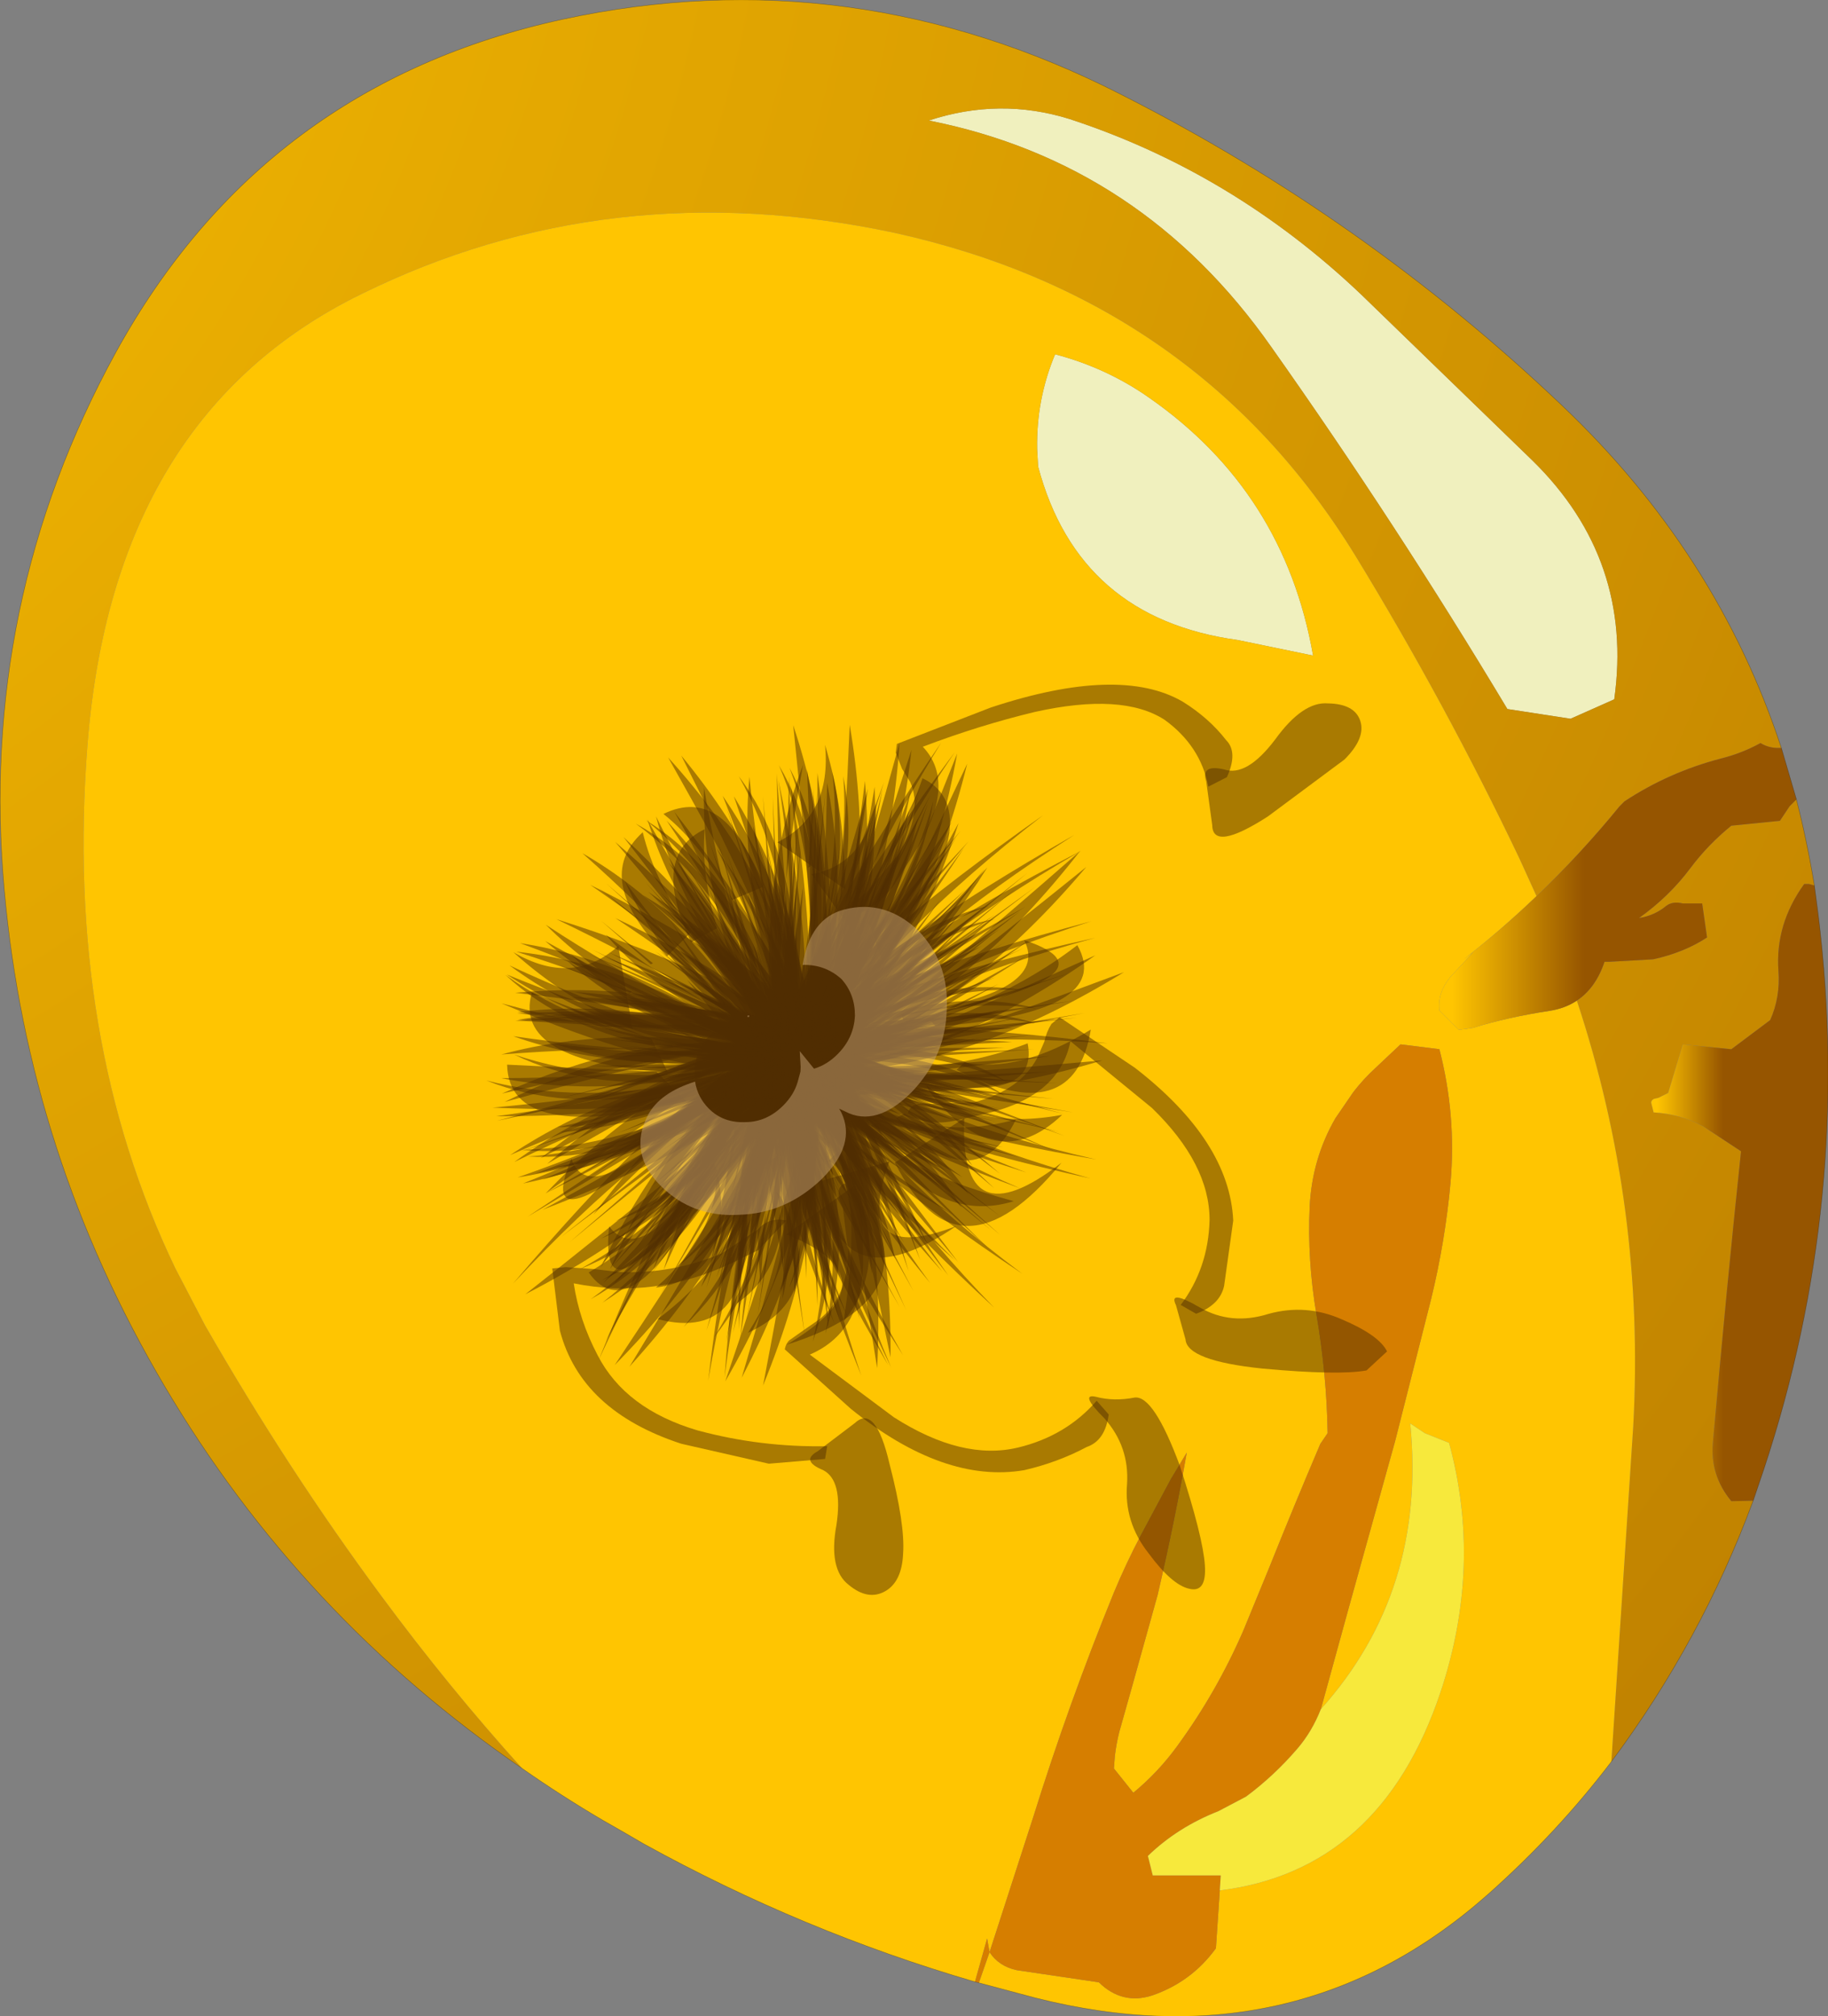 <?xml version="1.0"?>
<svg xmlns="http://www.w3.org/2000/svg" xmlns:xlink="http://www.w3.org/1999/xlink" width="188.15px" height="207.45px"><rect width="100%" height="100%" fill="#808080" stroke="none"/><g transform="matrix(1, 0, 0, 1, -78.4, -31.1)"><use xlink:href="#object-0" width="188.15" height="207.45" transform="matrix(1, 0, 0, 1, 78.4, 31.1)"/><use xlink:href="#object-1" width="5.4" height="4.05" transform="matrix(1.697, -1.697, 1.558, 1.558, 155, 146.4)"/><use xlink:href="#object-2" width="48.45" height="45.7" transform="matrix(-0.396, 1.015, 0.985, 0.31, 145.9, 106.8)"/><use xlink:href="#object-3" width="48.45" height="45.7" transform="matrix(0.807, -1.073, 1.008, 0.717, 114.05, 151.9)"/><use xlink:href="#object-4" width="48.45" height="45.7" transform="matrix(-0.325, 1.27, 1.247, 0.217, 138.05, 102.3)"/><use xlink:href="#object-5" width="48.45" height="45.7" transform="matrix(-1.178, 0.617, 0.518, 1.129, 176.95, 98.45)"/><use xlink:href="#object-6" width="48.45" height="45.7" transform="matrix(1.038, -0.303, -0.215, -1.016, 135.95, 171.45)"/><use xlink:href="#object-7" width="48.45" height="45.7" transform="matrix(0.396, 0.945, 0.983, -0.479, 127, 126.15)"/><use xlink:href="#object-8" width="16.45" height="31.9" transform="matrix(1.697, -1.697, 1.558, 1.558, 131, 165.85)"/><use xlink:href="#object-9" width="48.45" height="45.7" transform="matrix(-0.117, -1.269, 1.284, -0.226, 133.5, 178.05)"/><use xlink:href="#object-10" width="48.45" height="45.7" transform="matrix(0.629, 1.065, 1.123, -0.723, 117.75, 128.65)"/><use xlink:href="#object-11" width="48.45" height="45.7" transform="matrix(-0.489, 1.225, 1.188, 0.386, 145.4, 99.1)"/><use xlink:href="#object-12" width="48.45" height="45.7" transform="matrix(0.599, -0.921, -0.873, -0.521, 164.15, 175.75)"/><use xlink:href="#object-13" width="48.45" height="45.7" transform="matrix(-0.113, 1.058, 1.052, 0.022, 139.6, 111.45)"/><use xlink:href="#object-14" width="48.45" height="45.7" transform="matrix(0.501, -1.224, 1.186, 0.397, 120.55, 162.35)"/><use xlink:href="#object-15" width="48.45" height="45.7" transform="matrix(0.026, 1.278, 1.285, -0.136, 130.65, 109.4)"/><use xlink:href="#object-16" width="48.45" height="45.7" transform="matrix(-0.99, 0.898, 0.816, 0.916, 167.85, 95.2)"/><use xlink:href="#object-17" width="48.45" height="45.7" transform="matrix(0.938, -0.566, -0.487, -0.892, 147.4, 174.7)"/><use xlink:href="#object-18" width="25.7" height="36.65" transform="matrix(1.697, -1.697, 1.558, 1.558, 152.3, 126.05)"/><use xlink:href="#object-19" width="48.45" height="45.7" transform="matrix(-0.706, 0.849, 0.791, 0.635, 158.35, 102.95)"/><use xlink:href="#object-20" width="48.45" height="45.7" transform="matrix(1.099, -0.766, 0.674, 1.037, 114, 135.85)"/><use xlink:href="#object-21" width="48.45" height="45.7" transform="matrix(-1.282, 0.198, 0.088, 1.27, 189.45, 105.4)"/><use xlink:href="#object-22" width="48.45" height="45.7" transform="matrix(1.048, 0.059, 0.149, -1.057, 127.35, 162.2)"/><use xlink:href="#object-23" width="48.45" height="45.7" transform="matrix(0.04, 1.051, 1.058, -0.13, 134.55, 115.2)"/><use xlink:href="#object-24" width="48.45" height="45.7" transform="matrix(0.325, -1.269, 1.246, 0.217, 122.8, 167.7)"/><use xlink:href="#object-25" width="48.45" height="45.7" transform="matrix(0.211, 1.245, 1.268, -0.319, 125.3, 114.45)"/><use xlink:href="#object-26" width="48.45" height="45.7" transform="matrix(0.858, -0.689, -0.618, -0.802, 151.5, 175.85)"/><use xlink:href="#object-27" width="48.45" height="45.7" transform="matrix(-0.463, 0.987, 0.951, 0.379, 151, 105.4)"/><use xlink:href="#object-28" width="48.45" height="45.7" transform="matrix(-0.41, 1.247, 1.216, 0.304, 143.6, 100.3)"/><use xlink:href="#object-29" width="48.45" height="45.7" transform="matrix(-1.206, 0.534, 0.432, 1.165, 182.25, 99.2)"/><use xlink:href="#object-30" width="48.45" height="45.7" transform="matrix(-0.352, 1.026, 0.999, 0.265, 144.6, 107.25)"/><use xlink:href="#object-31" width="48.45" height="45.7" transform="matrix(0.76, -1.101, 1.04, 0.668, 114.7, 153.4)"/><use xlink:href="#object-32" width="48.45" height="45.7" transform="matrix(-0.27, 1.276, 1.257, 0.161, 136.55, 103.1)"/><use xlink:href="#object-33" width="46.5" height="47.2" transform="matrix(1.009, 0.412, -0.5, 1.048, 146.7, 104.8)"/><use xlink:href="#object-34" width="48.45" height="45.7" transform="matrix(1.025, -0.346, -0.26, -0.999, 137.45, 171.85)"/><use xlink:href="#object-35" width="48.45" height="45.7" transform="matrix(0.438, 0.921, 0.963, -0.519, 126.4, 127.2)"/><use xlink:href="#object-36" width="48.45" height="45.7" transform="matrix(-0.172, -1.255, 1.274, -0.281, 135.15, 178.45)"/><use xlink:href="#object-37" width="48.45" height="45.7" transform="matrix(0.676, 1.03, 1.092, -0.767, 117.25, 130.05)"/><use xlink:href="#object-38" width="46.5" height="47.2" transform="matrix(-0.436, 1.238, 1.205, 0.331, 140.7, 102.2)"/><use xlink:href="#object-39" width="48.45" height="45.7" transform="matrix(0.558, -0.941, -0.896, -0.48, 165.75, 174.8)"/><use xlink:href="#object-40" width="48.45" height="45.7" transform="matrix(-0.067, 1.056, 1.054, -0.024, 138.55, 112.1)"/><use xlink:href="#object-41" width="48.45" height="45.7" transform="matrix(0.447, -1.238, 1.204, 0.343, 121.75, 163.45)"/><use xlink:href="#object-42" width="46.5" height="47.2" transform="matrix(1.268, 0.082, -0.192, 1.28, 135.8, 105.95)"/><use xlink:href="#object-43" width="48.45" height="45.7" transform="matrix(-0.951, 0.935, 0.857, 0.874, 166.1, 94.7)"/><use xlink:href="#object-44" width="48.45" height="45.7" transform="matrix(0.913, -0.603, -0.527, -0.865, 149.15, 174.55)"/><use xlink:href="#object-45" width="15.55" height="8.6" transform="matrix(1.697, -1.697, 1.558, 1.558, 141.1, 147.8)"/></g><defs><g transform="matrix(1, 0, 0, 1, -78.4, -31.1)" id="object-0"><path fill-rule="evenodd" fill="#f0f0be" stroke="none" d="M174 43.5Q181.3 41.1 188.5 43.35Q205.3 48.85 218.5 61.4L236.15 78.5Q246.55 88.7 244.55 103.05L240.05 105.05L233.55 104.05Q222.15 85.05 209.25 66.8Q195.95 47.85 174 43.5M185.15 77.3Q185.05 72.2 187 67.55Q192.3 68.95 196.65 72Q210.6 81.7 213.55 98.55L205.8 96.95Q189.4 94.7 185.25 79.1L185.15 77.3"/><path fill-rule="evenodd" fill="url(#gradient-Rfea733c84f221c3e165a08bd915c0801)" stroke="none" d="M174 43.5Q195.95 47.85 209.25 66.8Q222.15 85.05 233.55 104.05L240.05 105.05L244.55 103.05Q246.55 88.7 236.15 78.5L218.5 61.4Q205.3 48.85 188.5 43.35Q181.3 41.1 174 43.5M236.55 123.3L234.8 119.45Q227.2 103.5 217.95 88.35Q201.75 61.95 170.45 55.05Q141.1 48.8 115.6 61.35Q90.05 73.85 87.4 107.75Q85.05 137.9 96.45 161.6L99.5 167.45Q108.05 182.35 117.65 195.3Q124.6 204.7 132.15 213.05Q109.3 197.35 95.3 173.65Q81.3 149.95 78.85 122.75Q76.15 93.15 90.35 67.3Q105.5 39.8 136.25 33.1Q166.05 26.65 193.85 40.85Q218.9 53.55 239.1 72.75Q255.15 87.95 261.75 108.05L261.6 108.05Q260.5 108.1 259.6 107.55Q257.7 108.6 255.5 109.15Q250.15 110.55 245.6 113.55L245.1 114.05Q241.1 118.95 236.55 123.3M244.25 212.35L246.5 177.9Q247.75 155.3 240.7 134.05Q242.65 132.75 243.55 130.05L244.1 130.05L248.55 129.8Q251.75 129.1 254.1 127.55L253.6 124.05L253.1 124.05L251.6 124.05Q250.55 123.8 249.9 124.3Q248.7 125.3 247.1 125.55Q250.2 123.35 252.4 120.4Q254.2 118 256.6 116.05L261.6 115.55L262.6 114.05L263.3 113.35Q264.4 117.65 265.15 122.2L264.6 122.05L264.1 122.05Q261.1 126.2 261.45 131Q261.65 133.7 260.6 136.05L256.6 139.05L251.6 138.55L250.1 143.55L249.1 144.05L248.65 144.15Q248.35 144.3 248.35 144.55L248.6 145.55Q251.3 145.7 253.65 146.95L257.6 149.55Q256.1 163.7 254.7 179.55Q254.4 182.9 256.6 185.55L258.85 185.5Q253.5 199.95 244.25 212.35"/><path fill-rule="evenodd" fill="url(#gradient-R761447dba8456757b465832c80ba99bd)" stroke="none" d="M185.15 77.3L185.25 79.1Q189.4 94.7 205.8 96.95L213.55 98.55Q210.6 81.7 196.65 72Q192.3 68.95 187 67.55Q185.05 72.2 185.15 77.3M132.15 213.05Q124.6 204.7 117.65 195.3Q108.05 182.35 99.5 167.45L96.45 161.6Q85.05 137.9 87.4 107.75Q90.05 73.85 115.6 61.35Q141.1 48.8 170.45 55.05Q201.75 61.95 217.95 88.35Q227.2 103.5 234.8 119.45L236.55 123.3Q232.95 126.75 229.05 129.8L230.05 129.05L227.65 131.65Q226.35 133.25 226.55 135.05L228.55 137.05L230 136.85Q233.6 135.75 237.9 135.1Q239.5 134.85 240.7 134.05Q247.75 155.3 246.5 177.9L244.25 212.35Q238.65 219.7 231.55 226Q211.85 243.45 184.95 236.65L179.15 235.1L180.25 231.95L184.75 218.05Q188.4 206.35 193.05 194.95Q194.3 191.95 195.8 189.1L198.9 183.3L200.55 180.55Q199.25 187.9 197.55 195.2L194.9 204.7L193.6 209.3Q193.3 210.5 193.15 211.75L193.05 213.05L195.05 215.55Q197.65 213.4 199.6 210.7Q203.65 205.15 206.4 198.8L208.95 192.6Q211.55 186.1 214.3 179.65L215.05 178.55Q214.95 172.5 213.9 166.35Q212.95 160.8 213.2 155.25Q213.45 150.3 215.85 146.15L217.7 143.45Q218.7 142.15 219.95 141L222.55 138.55L226.55 139.05Q228.3 145.8 227.7 152.75Q227.15 158.8 225.7 164.75L222 179.35L217.2 196.6L214.35 206.95Q225.25 194.8 223.55 177.55L225.05 178.55L227.55 179.55Q231 192.25 226.65 205.25Q220.5 223.55 203.95 225.6L203.55 231.55Q201.05 235 197 236.4Q193.9 237.4 191.5 235.05L183.05 233.8Q181.2 233.4 180.25 231.95L180 230.55L178.75 235Q160.95 229.8 144.65 220.8L142.5 219.55L140.4 218.35Q136.15 215.85 132.15 213.05"/><path fill-rule="evenodd" fill="url(#gradient-Ld250f32d7dbcd90fb618adcfff0dd4a7)" stroke="none" d="M236.55 123.3Q241.1 118.95 245.1 114.05L245.6 113.55Q250.15 110.55 255.5 109.15Q257.7 108.6 259.6 107.55Q260.5 108.1 261.6 108.05L261.75 108.05L263.3 113.35L262.6 114.05L261.6 115.55L256.6 116.05Q254.2 118 252.4 120.4Q250.2 123.35 247.1 125.55Q248.7 125.3 249.9 124.3Q250.55 123.8 251.6 124.05L253.1 124.05L253.6 124.05L254.1 127.55Q251.75 129.1 248.55 129.8L244.1 130.05L243.55 130.05Q242.65 132.75 240.7 134.05Q239.5 134.85 237.9 135.1Q233.6 135.75 230 136.85L228.55 137.05L226.55 135.05Q226.35 133.25 227.65 131.65L230.05 129.05L229.05 129.8Q232.95 126.75 236.55 123.3"/><path fill-rule="evenodd" fill="#d67e00" stroke="none" d="M178.75 235L180 230.55L180.25 231.95L184.75 218.05Q188.4 206.35 193.05 194.95Q194.3 191.95 195.8 189.1L198.9 183.3L200.55 180.55Q199.25 187.9 197.55 195.2L194.9 204.7L193.6 209.3Q193.3 210.5 193.15 211.75L193.05 213.05L195.05 215.55Q197.65 213.4 199.6 210.7Q203.65 205.15 206.4 198.8L208.95 192.6Q211.55 186.1 214.3 179.65L215.05 178.55Q214.95 172.5 213.9 166.35Q212.95 160.8 213.2 155.25Q213.45 150.3 215.85 146.15L217.7 143.45Q218.7 142.15 219.95 141L222.55 138.55L226.55 139.05Q228.3 145.8 227.7 152.75Q227.15 158.8 225.7 164.75L222 179.35L217.2 196.6L214.35 206.95Q213.45 209.25 211.95 211Q209.55 213.8 206.65 215.95L203.8 217.45Q199.6 219.1 196.55 222.05L197.05 224.05L204.05 224.05L203.95 225.6L203.55 231.55Q201.05 235 197 236.4Q193.9 237.4 191.5 235.05L183.05 233.8Q181.2 233.4 180.25 231.95L179.15 235.1L178.75 235"/><path fill-rule="evenodd" fill="#f7e93c" stroke="none" d="M214.35 206.95Q225.25 194.8 223.55 177.55L225.05 178.55L227.55 179.55Q231 192.25 226.65 205.25Q220.5 223.55 203.95 225.6L204.05 224.05L197.05 224.05L196.55 222.05Q199.6 219.1 203.8 217.45L206.65 215.95Q209.55 213.8 211.95 211Q213.45 209.25 214.35 206.95"/><path fill-rule="evenodd" fill="url(#gradient-La4e09566fdcb3fe278653ed70e568039)" stroke="none" d="M265.15 122.2L265.55 125.25Q269.15 154.45 259.95 182.25L258.85 185.5L256.6 185.55Q254.4 182.9 254.7 179.55Q256.1 163.7 257.6 149.55L253.65 146.95Q251.3 145.7 248.6 145.55L248.35 144.55Q248.35 144.3 248.65 144.15L249.1 144.05L250.1 143.55L251.6 138.55L256.6 139.05L260.6 136.05Q261.65 133.7 261.45 131Q261.1 126.2 264.1 122.05L264.6 122.05L265.15 122.2"/><path fill="none" stroke="#000000" stroke-opacity="0.302" stroke-width="0.05" stroke-linecap="round" stroke-linejoin="round" d="M261.75 108.05Q255.15 87.95 239.1 72.75Q218.9 53.55 193.85 40.85Q166.05 26.65 136.25 33.1Q105.5 39.8 90.35 67.3Q76.15 93.15 78.85 122.75Q81.3 149.95 95.3 173.65Q109.3 197.35 132.15 213.05Q136.15 215.85 140.4 218.35L142.5 219.55L144.65 220.8Q160.95 229.8 178.75 235L179.15 235.1L184.95 236.65Q211.85 243.45 231.55 226Q238.65 219.7 244.25 212.35Q253.5 199.95 258.85 185.5L259.95 182.25Q269.15 154.45 265.55 125.25L265.15 122.2Q264.4 117.65 263.3 113.35L261.75 108.05"/></g><radialGradient gradientTransform="matrix(1, 0, 0, 1, 0, 0)" gradientUnits="userSpaceOnUse" spreadMethod="pad" id="gradient-Rfea733c84f221c3e165a08bd915c0801" cx="0" cy="0" r="819.2"><stop offset="0" stop-color="#ffc501"/><stop offset="0.667" stop-color="#965500"/></radialGradient><radialGradient gradientTransform="matrix(1, 0, 0, 1, 0, 0)" gradientUnits="userSpaceOnUse" spreadMethod="pad" id="gradient-R761447dba8456757b465832c80ba99bd" cx="0" cy="0" r="819.2"><stop offset="0.627" stop-color="#ffc501"/><stop offset="0.914" stop-color="#965500"/></radialGradient><linearGradient gradientTransform="matrix(0.022, 0, 0, 0.018, 244.9, 122.3)" gradientUnits="userSpaceOnUse" spreadMethod="pad" id="gradient-Ld250f32d7dbcd90fb618adcfff0dd4a7" x1="-819.2" x2="819.2"><stop offset="0.027" stop-color="#ffc501" stop-opacity="1"/><stop offset="0.404" stop-color="#965500" stop-opacity="1"/></linearGradient><linearGradient gradientTransform="matrix(0.011, 0, 0, 0.039, 257.45, 153.8)" gradientUnits="userSpaceOnUse" spreadMethod="pad" id="gradient-La4e09566fdcb3fe278653ed70e568039" x1="-819.2" x2="819.2"><stop offset="0.027" stop-color="#ffc501" stop-opacity="1"/><stop offset="0.404" stop-color="#965500" stop-opacity="1"/></linearGradient><g transform="matrix(1, 0, 0, 1, 3.55, 1.5)" id="object-1"><path fill-rule="evenodd" fill="#502d00" fill-opacity="0.49" stroke="none" d="M0.05 2.45L0 2.3L-0.05 2.35L-1.1 0.45L-0.35 1.5L-0.8 0.45L0.25 2.25L0.05 2.45M1.85 1.65L1.8 1.9L0.1 0.55L1.85 1.65M1.45 2.1L-0.2 0.65L1.5 1.85L1.45 2.1M-1.8 2.2L-1.85 0L-1.6 2.05L-1.8 2.2M-0.3 2.55L-1.1 0.5L-0.15 2.35L-0.3 2.55M-2.25 1.5L-2.5 1.65L-2.7 -0.5L-2.25 1.5M-1.9 1.5L-2.15 1.65L-2.45 -0.5L-1.9 1.5M-3.3 0.55L-3.55 0.6L-3 -1.5L-3.3 0.55"/></g><g transform="matrix(1, 0, 0, 1, 26.05, 22.85)" id="object-2"><path fill-rule="evenodd" fill="#502d00" fill-opacity="0.49" stroke="none" d="M8.7 -1.85L6.5 -1.7Q15.2 -4.4 20.9 -9.7Q16.55 -4.55 8.7 -1.85M2.3 -0.6L4.25 -1.05Q4.7 -0.05 22.4 1.9L3.25 0.75Q9.45 3.2 22 15.15Q10.5 5.3 3 3.1Q4.35 9.15 6.15 15.85L0.9 2.1L-0.9 22.85Q-0.25 12.75 -0.15 3.6Q-5.45 8.75 -13.35 15.1Q4.55 -0.95 -3.25 2.8Q-12.95 6.45 -26.05 4.55Q7.45 2.45 -3.45 0.3Q-7.9 -1.55 -20.5 -5.45Q-6.15 -1.3 -3.4 -1.2Q-8.35 -4.9 -15.4 -16.45Q-6.55 -5.6 -0.55 -0.65Q-0.7 -10.25 -3.9 -22.85Q0.35 -13.8 0.05 -1.2Q2 -9.6 2.8 -14.55L1.05 -1.25Q4.2 -4.25 6.5 -7.05L2.3 -0.6"/></g><g transform="matrix(1, 0, 0, 1, 26.05, 22.85)" id="object-3"><path fill-rule="evenodd" fill="#502d00" fill-opacity="0.49" stroke="none" d="M8.7 -1.85L6.5 -1.7Q15.2 -4.4 20.9 -9.7Q16.55 -4.55 8.7 -1.85M2.3 -0.6L4.25 -1.05Q4.7 -0.05 22.4 1.9L3.25 0.75Q9.45 3.2 22 15.15Q10.5 5.3 3 3.1Q4.35 9.15 6.15 15.85L0.9 2.1L-0.9 22.85Q-0.25 12.75 -0.15 3.6Q-5.45 8.75 -13.35 15.1Q4.55 -0.95 -3.25 2.8Q-12.95 6.45 -26.05 4.55Q7.45 2.45 -3.45 0.3Q-7.9 -1.55 -20.5 -5.45Q-6.15 -1.3 -3.4 -1.2Q-8.35 -4.9 -15.4 -16.45Q-6.55 -5.6 -0.55 -0.65Q-0.7 -10.25 -3.9 -22.85Q0.35 -13.8 0.05 -1.2Q2 -9.6 2.8 -14.55L1.05 -1.25Q4.2 -4.25 6.5 -7.05L2.3 -0.6"/></g><g transform="matrix(1, 0, 0, 1, 26.05, 22.85)" id="object-4"><path fill-rule="evenodd" fill="#502d00" fill-opacity="0.49" stroke="none" d="M8.7 -1.85L6.5 -1.7Q15.2 -4.4 20.9 -9.7Q16.55 -4.55 8.7 -1.85M2.3 -0.6L4.25 -1.05Q4.7 -0.05 22.4 1.9L3.25 0.75Q9.45 3.2 22 15.15Q10.5 5.3 3 3.1Q4.35 9.15 6.15 15.85L0.9 2.1L-0.9 22.85Q-0.25 12.75 -0.15 3.6Q-5.45 8.75 -13.35 15.1Q4.55 -0.95 -3.25 2.8Q-12.95 6.45 -26.05 4.55Q7.45 2.45 -3.45 0.3Q-7.9 -1.55 -20.5 -5.45Q-6.15 -1.3 -3.4 -1.2Q-8.35 -4.9 -15.4 -16.45Q-6.55 -5.6 -0.55 -0.65Q-0.7 -10.25 -3.9 -22.85Q0.35 -13.8 0.05 -1.2Q2 -9.6 2.8 -14.55L1.05 -1.25Q4.2 -4.25 6.5 -7.05L2.3 -0.6"/></g><g transform="matrix(1, 0, 0, 1, 26.05, 22.85)" id="object-5"><path fill-rule="evenodd" fill="#502d00" fill-opacity="0.49" stroke="none" d="M8.7 -1.85L6.5 -1.7Q15.2 -4.4 20.9 -9.7Q16.55 -4.55 8.7 -1.85M2.3 -0.6L4.25 -1.05Q4.7 -0.05 22.4 1.9L3.25 0.75Q9.45 3.2 22 15.15Q10.5 5.3 3 3.1Q4.35 9.15 6.15 15.85L0.9 2.1L-0.9 22.85Q-0.25 12.75 -0.15 3.6Q-5.45 8.75 -13.35 15.1Q4.55 -0.95 -3.25 2.8Q-12.95 6.45 -26.05 4.55Q7.45 2.45 -3.45 0.3Q-7.9 -1.55 -20.5 -5.45Q-6.15 -1.3 -3.4 -1.2Q-8.35 -4.9 -15.4 -16.45Q-6.55 -5.6 -0.55 -0.65Q-0.7 -10.25 -3.9 -22.85Q0.35 -13.8 0.05 -1.2Q2 -9.6 2.8 -14.55L1.05 -1.25Q4.2 -4.25 6.5 -7.05L2.3 -0.6"/></g><g transform="matrix(1, 0, 0, 1, 26.05, 22.85)" id="object-6"><path fill-rule="evenodd" fill="#502d00" fill-opacity="0.49" stroke="none" d="M8.7 -1.85L6.5 -1.7Q15.2 -4.4 20.9 -9.7Q16.55 -4.55 8.7 -1.85M2.3 -0.6L4.25 -1.05Q4.7 -0.05 22.4 1.9L3.25 0.75Q9.45 3.2 22 15.15Q10.5 5.3 3 3.1Q4.35 9.15 6.15 15.85L0.9 2.1L-0.9 22.85Q-0.25 12.75 -0.15 3.6Q-5.45 8.75 -13.35 15.1Q4.55 -0.95 -3.25 2.8Q-12.95 6.45 -26.05 4.55Q7.45 2.45 -3.45 0.3Q-7.9 -1.55 -20.5 -5.45Q-6.15 -1.3 -3.4 -1.2Q-8.35 -4.9 -15.4 -16.45Q-6.55 -5.6 -0.55 -0.65Q-0.7 -10.25 -3.9 -22.85Q0.35 -13.8 0.05 -1.2Q2 -9.6 2.8 -14.55L1.05 -1.25Q4.2 -4.25 6.5 -7.05L2.3 -0.6"/></g><g transform="matrix(1, 0, 0, 1, 26.05, 22.85)" id="object-7"><path fill-rule="evenodd" fill="#502d00" fill-opacity="0.49" stroke="none" d="M8.7 -1.85L6.5 -1.7Q15.2 -4.4 20.9 -9.7Q16.55 -4.55 8.7 -1.85M2.3 -0.6L4.25 -1.05Q4.7 -0.05 22.4 1.9L3.25 0.75Q9.45 3.2 22 15.15Q10.5 5.3 3 3.1Q4.35 9.15 6.15 15.85L0.9 2.1L-0.9 22.85Q-0.25 12.75 -0.15 3.6Q-5.45 8.75 -13.35 15.1Q4.55 -0.95 -3.25 2.8Q-12.95 6.45 -26.05 4.55Q7.45 2.45 -3.45 0.3Q-7.9 -1.55 -20.5 -5.45Q-6.15 -1.3 -3.4 -1.2Q-8.35 -4.9 -15.4 -16.45Q-6.55 -5.6 -0.55 -0.65Q-0.7 -10.25 -3.9 -22.85Q0.35 -13.8 0.05 -1.2Q2 -9.6 2.8 -14.55L1.05 -1.25Q4.2 -4.25 6.5 -7.05L2.3 -0.6"/></g><g transform="matrix(1, 0, 0, 1, 16.35, 2.95)" id="object-8"><path fill-rule="evenodd" fill="#502d00" fill-opacity="0.49" stroke="none" d="M-9.35 12.15Q-8.15 12.2 -9.55 14.65Q-10.9 17.15 -11.85 18.05Q-12.75 18.95 -13.55 18.7Q-14.35 18.45 -14.45 17.3Q-14.6 16.1 -13 14.9Q-11.45 13.65 -11.75 12.65Q-12.15 11.6 -11.35 11.85L-9.35 12.15"/><path fill-rule="evenodd" fill="#502d00" fill-opacity="0.49" stroke="none" d="M-0.1 20.55Q0.55 21.1 -0.8 24.3Q-2.25 27.4 -3.05 28.4Q-3.85 29.4 -4.25 28.65Q-4.65 27.95 -4.4 26.15Q-4.2 24.3 -2.95 23.15Q-1.75 22 -1.65 20.25Q-1.65 18.55 -1.25 19.25Q-0.85 20 -0.1 20.55"/><path fill-rule="evenodd" fill="#502d00" fill-opacity="0.49" stroke="none" d="M-8.85 7.25Q-9.05 7.25 -9.25 7.4L-9.05 11.55Q-8.5 17.1 -5.65 19.3Q-4.4 20.15 -3.05 20.6Q-2.3 21 -1.4 20.25L-1.35 19.4Q-3.35 19.55 -5.15 18.35Q-7.25 16.95 -8 13.25L-8.65 8.4Q-6.25 9.45 -4 6.85L-3.2 5.95Q-2.3 5.05 -2.4 3.9Q-2.9 3.7 -3.2 4.65L-4.35 6.25Q-5.75 7.75 -7.3 7.55L-8.05 7.4L-8.85 7.25"/><path fill-rule="evenodd" fill="#502d00" fill-opacity="0.49" stroke="none" d="M-13.4 -2.55L-13.85 -2.95L-15.5 -0.65Q-17.3 2.7 -15.25 7.1L-13.2 10.65L-11.35 12.35L-10.9 12Q-12.95 9.85 -14.35 7.2Q-15.9 4.1 -15.1 1.4Q-14.6 -0.35 -13.65 -1.75Q-11.7 1.45 -8.25 2.8L-7.05 3.25L-5.3 3.2Q-5.7 2.5 -6.45 2.55L-8.25 2.15Q-10.4 1.2 -11.95 -0.65L-12.6 -1.55L-13.4 -2.55"/></g><g transform="matrix(1, 0, 0, 1, 26.05, 22.85)" id="object-9"><path fill-rule="evenodd" fill="#502d00" fill-opacity="0.49" stroke="none" d="M8.7 -1.85L6.5 -1.7Q15.2 -4.4 20.9 -9.7Q16.55 -4.55 8.7 -1.85M2.3 -0.6L4.25 -1.05Q4.7 -0.05 22.4 1.9L3.25 0.75Q9.45 3.2 22 15.15Q10.5 5.3 3 3.1Q4.35 9.15 6.15 15.85L0.9 2.1L-0.9 22.85Q-0.25 12.75 -0.15 3.6Q-5.45 8.75 -13.35 15.1Q4.55 -0.95 -3.25 2.8Q-12.95 6.45 -26.05 4.55Q7.45 2.45 -3.45 0.3Q-7.9 -1.55 -20.5 -5.45Q-6.15 -1.3 -3.4 -1.2Q-8.35 -4.9 -15.4 -16.45Q-6.55 -5.6 -0.55 -0.65Q-0.7 -10.25 -3.9 -22.85Q0.35 -13.8 0.05 -1.2Q2 -9.6 2.8 -14.55L1.05 -1.25Q4.2 -4.25 6.5 -7.05L2.3 -0.6"/></g><g transform="matrix(1, 0, 0, 1, 26.05, 22.85)" id="object-10"><path fill-rule="evenodd" fill="#502d00" fill-opacity="0.49" stroke="none" d="M8.7 -1.85L6.5 -1.7Q15.2 -4.4 20.9 -9.7Q16.55 -4.55 8.7 -1.85M2.3 -0.6L4.25 -1.05Q4.7 -0.05 22.4 1.9L3.25 0.75Q9.45 3.2 22 15.15Q10.5 5.3 3 3.1Q4.35 9.15 6.15 15.85L0.9 2.1L-0.9 22.85Q-0.25 12.75 -0.15 3.6Q-5.45 8.75 -13.35 15.1Q4.55 -0.95 -3.25 2.8Q-12.95 6.45 -26.05 4.55Q7.45 2.45 -3.45 0.3Q-7.9 -1.55 -20.5 -5.45Q-6.15 -1.3 -3.4 -1.2Q-8.35 -4.9 -15.4 -16.45Q-6.55 -5.6 -0.55 -0.65Q-0.7 -10.25 -3.9 -22.85Q0.35 -13.8 0.05 -1.2Q2 -9.6 2.8 -14.55L1.05 -1.25Q4.2 -4.25 6.5 -7.05L2.3 -0.6"/></g><g transform="matrix(1, 0, 0, 1, 26.05, 22.85)" id="object-11"><path fill-rule="evenodd" fill="#502d00" fill-opacity="0.49" stroke="none" d="M8.7 -1.85L6.5 -1.7Q15.2 -4.4 20.9 -9.7Q16.55 -4.55 8.7 -1.85M2.3 -0.6L4.25 -1.05Q4.7 -0.05 22.4 1.9L3.25 0.75Q9.45 3.2 22 15.15Q10.5 5.3 3 3.1Q4.35 9.15 6.15 15.85L0.9 2.1L-0.9 22.85Q-0.25 12.75 -0.15 3.6Q-5.45 8.75 -13.35 15.1Q4.55 -0.95 -3.25 2.8Q-12.95 6.45 -26.05 4.55Q7.45 2.45 -3.45 0.3Q-7.9 -1.55 -20.5 -5.45Q-6.15 -1.3 -3.4 -1.2Q-8.35 -4.9 -15.4 -16.45Q-6.55 -5.6 -0.55 -0.65Q-0.7 -10.25 -3.9 -22.85Q0.35 -13.8 0.05 -1.2Q2 -9.6 2.8 -14.55L1.05 -1.25Q4.2 -4.25 6.5 -7.05L2.3 -0.6"/></g><g transform="matrix(1, 0, 0, 1, 26.05, 22.85)" id="object-12"><path fill-rule="evenodd" fill="#502d00" fill-opacity="0.49" stroke="none" d="M8.7 -1.85L6.5 -1.7Q15.2 -4.4 20.9 -9.7Q16.55 -4.55 8.7 -1.85M2.3 -0.6L4.25 -1.05Q4.7 -0.05 22.4 1.9L3.25 0.75Q9.45 3.2 22 15.15Q10.5 5.3 3 3.1Q4.35 9.15 6.15 15.85L0.9 2.1L-0.9 22.85Q-0.25 12.75 -0.15 3.6Q-5.45 8.75 -13.35 15.1Q4.55 -0.95 -3.25 2.8Q-12.95 6.45 -26.05 4.55Q7.45 2.45 -3.45 0.3Q-7.9 -1.55 -20.5 -5.45Q-6.15 -1.3 -3.4 -1.2Q-8.35 -4.9 -15.4 -16.45Q-6.55 -5.6 -0.55 -0.65Q-0.7 -10.25 -3.9 -22.85Q0.35 -13.8 0.05 -1.2Q2 -9.6 2.8 -14.55L1.05 -1.25Q4.2 -4.25 6.5 -7.05L2.3 -0.6"/></g><g transform="matrix(1, 0, 0, 1, 26.05, 22.85)" id="object-13"><path fill-rule="evenodd" fill="#502d00" fill-opacity="0.49" stroke="none" d="M8.7 -1.85L6.5 -1.7Q15.2 -4.4 20.9 -9.7Q16.55 -4.55 8.7 -1.85M2.3 -0.6L4.25 -1.05Q4.7 -0.05 22.4 1.9L3.25 0.75Q9.45 3.2 22 15.15Q10.5 5.3 3 3.1Q4.35 9.15 6.15 15.85L0.9 2.1L-0.9 22.85Q-0.25 12.75 -0.15 3.6Q-5.45 8.75 -13.35 15.1Q4.55 -0.95 -3.25 2.8Q-12.95 6.45 -26.05 4.55Q7.45 2.45 -3.45 0.3Q-7.9 -1.55 -20.5 -5.45Q-6.15 -1.3 -3.4 -1.2Q-8.35 -4.9 -15.4 -16.45Q-6.55 -5.6 -0.55 -0.65Q-0.7 -10.25 -3.9 -22.85Q0.35 -13.8 0.05 -1.2Q2 -9.6 2.8 -14.55L1.05 -1.25Q4.2 -4.25 6.5 -7.05L2.3 -0.6"/></g><g transform="matrix(1, 0, 0, 1, 26.05, 22.85)" id="object-14"><path fill-rule="evenodd" fill="#502d00" fill-opacity="0.49" stroke="none" d="M8.7 -1.85L6.5 -1.7Q15.2 -4.4 20.9 -9.7Q16.55 -4.55 8.7 -1.85M2.3 -0.6L4.25 -1.05Q4.7 -0.05 22.4 1.9L3.25 0.75Q9.45 3.2 22 15.15Q10.5 5.3 3 3.1Q4.35 9.15 6.15 15.85L0.9 2.1L-0.9 22.85Q-0.25 12.75 -0.15 3.6Q-5.45 8.75 -13.35 15.1Q4.55 -0.95 -3.25 2.8Q-12.95 6.45 -26.05 4.55Q7.45 2.45 -3.45 0.3Q-7.9 -1.55 -20.5 -5.45Q-6.15 -1.3 -3.4 -1.2Q-8.35 -4.9 -15.4 -16.45Q-6.55 -5.6 -0.55 -0.65Q-0.7 -10.25 -3.9 -22.85Q0.35 -13.8 0.05 -1.2Q2 -9.6 2.8 -14.55L1.05 -1.25Q4.2 -4.25 6.5 -7.05L2.3 -0.6"/></g><g transform="matrix(1, 0, 0, 1, 26.05, 22.85)" id="object-15"><path fill-rule="evenodd" fill="#502d00" fill-opacity="0.49" stroke="none" d="M8.7 -1.85L6.5 -1.7Q15.2 -4.4 20.9 -9.7Q16.55 -4.55 8.7 -1.85M2.3 -0.6L4.25 -1.05Q4.7 -0.05 22.4 1.9L3.25 0.75Q9.45 3.2 22 15.15Q10.5 5.3 3 3.1Q4.35 9.15 6.15 15.85L0.9 2.1L-0.9 22.85Q-0.25 12.75 -0.15 3.6Q-5.45 8.75 -13.35 15.1Q4.55 -0.95 -3.25 2.8Q-12.95 6.45 -26.05 4.55Q7.45 2.45 -3.45 0.3Q-7.9 -1.55 -20.5 -5.45Q-6.15 -1.3 -3.4 -1.2Q-8.35 -4.9 -15.4 -16.45Q-6.55 -5.6 -0.55 -0.65Q-0.7 -10.25 -3.9 -22.85Q0.35 -13.8 0.05 -1.2Q2 -9.6 2.8 -14.55L1.05 -1.25Q4.2 -4.25 6.5 -7.05L2.3 -0.6"/></g><g transform="matrix(1, 0, 0, 1, 26.05, 22.85)" id="object-16"><path fill-rule="evenodd" fill="#502d00" fill-opacity="0.49" stroke="none" d="M8.7 -1.85L6.5 -1.7Q15.2 -4.4 20.9 -9.7Q16.55 -4.55 8.7 -1.85M2.3 -0.6L4.25 -1.05Q4.7 -0.05 22.4 1.9L3.25 0.75Q9.45 3.2 22 15.15Q10.5 5.3 3 3.1Q4.35 9.15 6.15 15.85L0.9 2.1L-0.9 22.85Q-0.25 12.75 -0.15 3.6Q-5.45 8.75 -13.35 15.1Q4.55 -0.95 -3.25 2.8Q-12.95 6.45 -26.05 4.55Q7.45 2.45 -3.45 0.3Q-7.9 -1.55 -20.5 -5.45Q-6.15 -1.3 -3.4 -1.2Q-8.35 -4.9 -15.4 -16.45Q-6.55 -5.6 -0.55 -0.65Q-0.7 -10.25 -3.9 -22.85Q0.35 -13.8 0.05 -1.2Q2 -9.6 2.8 -14.55L1.05 -1.25Q4.2 -4.25 6.5 -7.05L2.3 -0.6"/></g><g transform="matrix(1, 0, 0, 1, 26.05, 22.85)" id="object-17"><path fill-rule="evenodd" fill="#502d00" fill-opacity="0.49" stroke="none" d="M8.7 -1.85L6.5 -1.7Q15.2 -4.4 20.9 -9.7Q16.55 -4.55 8.7 -1.85M2.3 -0.6L4.25 -1.05Q4.7 -0.05 22.4 1.9L3.25 0.75Q9.45 3.2 22 15.15Q10.5 5.3 3 3.1Q4.35 9.15 6.15 15.85L0.9 2.1L-0.9 22.85Q-0.25 12.75 -0.15 3.6Q-5.45 8.75 -13.35 15.1Q4.55 -0.95 -3.25 2.8Q-12.95 6.45 -26.05 4.55Q7.45 2.45 -3.45 0.3Q-7.9 -1.55 -20.5 -5.45Q-6.15 -1.3 -3.4 -1.2Q-8.35 -4.9 -15.4 -16.45Q-6.55 -5.6 -0.55 -0.65Q-0.7 -10.25 -3.9 -22.85Q0.35 -13.8 0.05 -1.2Q2 -9.6 2.8 -14.55L1.05 -1.25Q4.2 -4.25 6.5 -7.05L2.3 -0.6"/></g><g transform="matrix(1, 0, 0, 1, -1.65, 8.9)" id="object-18"><path fill-rule="evenodd" fill="#502d00" fill-opacity="0.49" stroke="none" d="M19.6 4.2Q18.8 5.1 21.55 5.75L25.6 6.4Q26.9 6.4 27.25 5.65Q27.6 4.9 26.8 4Q26.1 3.1 24.1 3.45Q22.1 3.75 21.65 2.75Q21.1 1.8 20.75 2.55L19.6 4.2"/><path fill-rule="evenodd" fill="#502d00" fill-opacity="0.49" stroke="none" d="M3.2 20.3Q2.6 21.05 4.65 23.8Q6.75 26.55 7.75 27.3L8.95 27.35Q9.2 26.55 8.55 24.8Q7.95 23.1 6.5 22.2Q5 21.35 4.6 19.7Q4.2 18.05 3.95 18.85L3.2 20.3"/><path fill-rule="evenodd" fill="#502d00" fill-opacity="0.49" stroke="none" d="M8.7 5.45L9.15 5.5L9.9 9.65Q10.55 15.2 8.25 17.95L6 19.8Q5.3 20.3 4.3 19.8L4.1 19Q6.05 18.7 7.55 17.15Q9.25 15.3 9.2 11.55L8.75 6.65Q6.7 8.15 3.85 6.15L2.9 5.5Q1.8 4.75 1.65 3.65Q2.1 3.35 2.65 4.15L4 5.5Q5.75 6.6 7.25 6.1L7.95 5.8Q8.3 5.55 8.7 5.45"/><path fill-rule="evenodd" fill="#502d00" fill-opacity="0.49" stroke="none" d="M12.2 -8.65L12.5 -8.9L16.45 -7Q21.65 -4.15 22.45 -0.85Q22.75 0.55 22.6 1.85Q22.6 2.65 21.5 3.1L20.65 2.8Q21.65 1.2 21.35 -0.85Q20.9 -3.15 17.65 -5.4Q15.55 -6.8 13.2 -7.95Q13.15 -5.55 9.65 -4.7L8.4 -4.4Q7.1 -4.05 6 -4.65Q6.05 -5.15 7.1 -5L9.2 -5.2Q11.25 -5.8 11.75 -7.2L11.9 -7.9L12.2 -8.65"/></g><g transform="matrix(1, 0, 0, 1, 26.05, 22.85)" id="object-19"><path fill-rule="evenodd" fill="#502d00" fill-opacity="0.49" stroke="none" d="M8.7 -1.85L6.5 -1.7Q15.2 -4.4 20.9 -9.7Q16.55 -4.55 8.7 -1.85M2.3 -0.6L4.25 -1.05Q4.7 -0.05 22.4 1.9L3.25 0.75Q9.45 3.2 22 15.15Q10.5 5.3 3 3.1Q4.35 9.15 6.15 15.85L0.9 2.1L-0.9 22.85Q-0.25 12.75 -0.15 3.6Q-5.45 8.75 -13.35 15.1Q4.55 -0.95 -3.25 2.8Q-12.95 6.45 -26.05 4.55Q7.45 2.45 -3.45 0.3Q-7.9 -1.55 -20.5 -5.45Q-6.15 -1.3 -3.4 -1.2Q-8.35 -4.9 -15.4 -16.45Q-6.55 -5.6 -0.55 -0.65Q-0.7 -10.25 -3.9 -22.85Q0.35 -13.8 0.05 -1.2Q2 -9.6 2.8 -14.55L1.05 -1.25Q4.2 -4.25 6.5 -7.05L2.3 -0.6"/></g><g transform="matrix(1, 0, 0, 1, 26.05, 22.85)" id="object-20"><path fill-rule="evenodd" fill="#502d00" fill-opacity="0.49" stroke="none" d="M8.7 -1.85L6.5 -1.7Q15.2 -4.4 20.9 -9.7Q16.55 -4.55 8.7 -1.85M2.3 -0.6L4.25 -1.05Q4.7 -0.05 22.4 1.9L3.25 0.75Q9.45 3.2 22 15.15Q10.5 5.3 3 3.1Q4.35 9.15 6.15 15.85L0.9 2.1L-0.9 22.85Q-0.25 12.75 -0.15 3.6Q-5.45 8.75 -13.35 15.1Q4.55 -0.95 -3.25 2.8Q-12.95 6.45 -26.05 4.55Q7.45 2.45 -3.45 0.3Q-7.9 -1.55 -20.5 -5.45Q-6.15 -1.3 -3.4 -1.2Q-8.35 -4.9 -15.4 -16.45Q-6.55 -5.6 -0.55 -0.65Q-0.7 -10.25 -3.9 -22.85Q0.35 -13.8 0.05 -1.2Q2 -9.6 2.8 -14.55L1.05 -1.25Q4.2 -4.25 6.5 -7.05L2.3 -0.6"/></g><g transform="matrix(1, 0, 0, 1, 26.05, 22.85)" id="object-21"><path fill-rule="evenodd" fill="#502d00" fill-opacity="0.49" stroke="none" d="M8.7 -1.85L6.5 -1.7Q15.2 -4.4 20.9 -9.7Q16.55 -4.55 8.7 -1.85M2.3 -0.6L4.25 -1.05Q4.7 -0.05 22.4 1.9L3.25 0.75Q9.45 3.2 22 15.15Q10.5 5.3 3 3.1Q4.35 9.15 6.15 15.85L0.9 2.1L-0.9 22.85Q-0.25 12.75 -0.15 3.6Q-5.45 8.75 -13.35 15.1Q4.55 -0.95 -3.25 2.8Q-12.95 6.45 -26.05 4.55Q7.45 2.45 -3.45 0.3Q-7.9 -1.55 -20.5 -5.45Q-6.15 -1.3 -3.4 -1.2Q-8.35 -4.9 -15.4 -16.45Q-6.55 -5.6 -0.55 -0.65Q-0.7 -10.25 -3.9 -22.85Q0.35 -13.8 0.05 -1.2Q2 -9.6 2.8 -14.55L1.05 -1.25Q4.2 -4.25 6.5 -7.05L2.3 -0.6"/></g><g transform="matrix(1, 0, 0, 1, 26.05, 22.85)" id="object-22"><path fill-rule="evenodd" fill="#502d00" fill-opacity="0.49" stroke="none" d="M8.7 -1.85L6.5 -1.7Q15.2 -4.4 20.9 -9.7Q16.55 -4.55 8.7 -1.85M2.3 -0.6L4.25 -1.05Q4.7 -0.05 22.4 1.9L3.25 0.75Q9.45 3.2 22 15.15Q10.5 5.3 3 3.1Q4.35 9.15 6.15 15.85L0.9 2.1L-0.9 22.85Q-0.25 12.75 -0.15 3.6Q-5.45 8.75 -13.35 15.1Q4.55 -0.95 -3.25 2.8Q-12.95 6.45 -26.05 4.55Q7.45 2.45 -3.45 0.3Q-7.9 -1.55 -20.5 -5.45Q-6.15 -1.3 -3.4 -1.2Q-8.35 -4.9 -15.4 -16.45Q-6.55 -5.6 -0.55 -0.65Q-0.7 -10.25 -3.9 -22.85Q0.35 -13.8 0.05 -1.2Q2 -9.6 2.8 -14.55L1.05 -1.25Q4.2 -4.25 6.5 -7.05L2.3 -0.6"/></g><g transform="matrix(1, 0, 0, 1, 26.05, 22.85)" id="object-23"><path fill-rule="evenodd" fill="#502d00" fill-opacity="0.49" stroke="none" d="M8.7 -1.85L6.5 -1.7Q15.2 -4.4 20.9 -9.7Q16.55 -4.55 8.7 -1.85M2.3 -0.6L4.25 -1.05Q4.7 -0.05 22.4 1.9L3.25 0.75Q9.45 3.2 22 15.15Q10.5 5.3 3 3.1Q4.35 9.15 6.15 15.85L0.9 2.1L-0.9 22.85Q-0.25 12.75 -0.15 3.6Q-5.45 8.75 -13.35 15.1Q4.55 -0.95 -3.25 2.8Q-12.95 6.45 -26.05 4.55Q7.45 2.45 -3.45 0.3Q-7.9 -1.55 -20.5 -5.45Q-6.15 -1.3 -3.4 -1.2Q-8.35 -4.9 -15.4 -16.45Q-6.55 -5.6 -0.55 -0.65Q-0.7 -10.25 -3.9 -22.85Q0.35 -13.8 0.05 -1.2Q2 -9.6 2.8 -14.55L1.05 -1.25Q4.2 -4.25 6.5 -7.05L2.3 -0.6"/></g><g transform="matrix(1, 0, 0, 1, 26.05, 22.85)" id="object-24"><path fill-rule="evenodd" fill="#502d00" fill-opacity="0.49" stroke="none" d="M8.7 -1.85L6.5 -1.7Q15.2 -4.4 20.9 -9.7Q16.55 -4.55 8.7 -1.85M2.3 -0.6L4.25 -1.05Q4.7 -0.05 22.4 1.9L3.25 0.75Q9.45 3.2 22 15.15Q10.5 5.3 3 3.1Q4.35 9.15 6.15 15.85L0.9 2.1L-0.9 22.85Q-0.25 12.75 -0.15 3.6Q-5.45 8.75 -13.35 15.1Q4.55 -0.95 -3.25 2.8Q-12.95 6.45 -26.05 4.55Q7.45 2.45 -3.45 0.3Q-7.9 -1.55 -20.5 -5.45Q-6.15 -1.3 -3.4 -1.2Q-8.35 -4.9 -15.4 -16.45Q-6.55 -5.6 -0.55 -0.65Q-0.7 -10.25 -3.9 -22.85Q0.35 -13.8 0.05 -1.2Q2 -9.6 2.8 -14.55L1.05 -1.25Q4.2 -4.25 6.5 -7.05L2.3 -0.6"/></g><g transform="matrix(1, 0, 0, 1, 26.05, 22.85)" id="object-25"><path fill-rule="evenodd" fill="#502d00" fill-opacity="0.49" stroke="none" d="M8.7 -1.85L6.5 -1.7Q15.2 -4.4 20.9 -9.7Q16.55 -4.55 8.7 -1.85M2.3 -0.6L4.25 -1.05Q4.7 -0.05 22.4 1.9L3.25 0.75Q9.45 3.2 22 15.15Q10.5 5.3 3 3.1Q4.35 9.15 6.15 15.85L0.9 2.1L-0.9 22.85Q-0.25 12.75 -0.15 3.6Q-5.45 8.75 -13.35 15.1Q4.55 -0.95 -3.25 2.8Q-12.95 6.45 -26.05 4.55Q7.45 2.45 -3.45 0.3Q-7.9 -1.55 -20.5 -5.45Q-6.15 -1.3 -3.4 -1.2Q-8.35 -4.9 -15.4 -16.45Q-6.55 -5.6 -0.55 -0.65Q-0.7 -10.25 -3.9 -22.85Q0.35 -13.8 0.05 -1.2Q2 -9.6 2.8 -14.55L1.05 -1.25Q4.2 -4.25 6.5 -7.05L2.3 -0.6"/></g><g transform="matrix(1, 0, 0, 1, 26.05, 22.85)" id="object-26"><path fill-rule="evenodd" fill="#502d00" fill-opacity="0.49" stroke="none" d="M8.7 -1.85L6.5 -1.7Q15.2 -4.4 20.9 -9.7Q16.55 -4.55 8.7 -1.85M2.3 -0.6L4.25 -1.05Q4.7 -0.05 22.4 1.9L3.25 0.75Q9.45 3.2 22 15.15Q10.5 5.3 3 3.1Q4.35 9.15 6.15 15.85L0.9 2.1L-0.9 22.85Q-0.25 12.75 -0.15 3.6Q-5.45 8.75 -13.35 15.1Q4.55 -0.95 -3.25 2.8Q-12.95 6.45 -26.05 4.55Q7.45 2.45 -3.45 0.3Q-7.9 -1.55 -20.5 -5.45Q-6.15 -1.3 -3.4 -1.2Q-8.35 -4.9 -15.4 -16.45Q-6.55 -5.6 -0.55 -0.65Q-0.7 -10.25 -3.9 -22.85Q0.35 -13.8 0.05 -1.2Q2 -9.6 2.8 -14.55L1.05 -1.25Q4.2 -4.25 6.5 -7.05L2.3 -0.6"/></g><g transform="matrix(1, 0, 0, 1, 26.05, 22.85)" id="object-27"><path fill-rule="evenodd" fill="#502d00" fill-opacity="0.49" stroke="none" d="M8.7 -1.85L6.5 -1.7Q15.2 -4.4 20.9 -9.7Q16.55 -4.55 8.7 -1.85M2.3 -0.6L4.25 -1.05Q4.7 -0.05 22.4 1.9L3.25 0.75Q9.45 3.2 22 15.15Q10.5 5.3 3 3.1Q4.35 9.15 6.15 15.85L0.9 2.1L-0.9 22.85Q-0.25 12.75 -0.15 3.6Q-5.45 8.75 -13.35 15.1Q4.55 -0.95 -3.25 2.8Q-12.95 6.45 -26.05 4.55Q7.45 2.45 -3.45 0.3Q-7.9 -1.55 -20.5 -5.45Q-6.15 -1.3 -3.4 -1.2Q-8.35 -4.9 -15.4 -16.45Q-6.55 -5.6 -0.55 -0.65Q-0.7 -10.25 -3.9 -22.85Q0.35 -13.8 0.05 -1.2Q2 -9.6 2.8 -14.55L1.05 -1.25Q4.2 -4.25 6.5 -7.05L2.3 -0.6"/></g><g transform="matrix(1, 0, 0, 1, 26.05, 22.85)" id="object-28"><path fill-rule="evenodd" fill="#502d00" fill-opacity="0.49" stroke="none" d="M8.7 -1.85L6.5 -1.7Q15.2 -4.4 20.9 -9.7Q16.55 -4.55 8.7 -1.85M2.3 -0.6L4.25 -1.05Q4.7 -0.05 22.4 1.9L3.25 0.75Q9.45 3.2 22 15.15Q10.5 5.3 3 3.1Q4.35 9.15 6.15 15.85L0.9 2.1L-0.9 22.85Q-0.25 12.75 -0.15 3.6Q-5.45 8.75 -13.35 15.1Q4.55 -0.95 -3.25 2.8Q-12.95 6.45 -26.05 4.55Q7.45 2.45 -3.45 0.3Q-7.9 -1.55 -20.5 -5.45Q-6.15 -1.3 -3.4 -1.2Q-8.35 -4.9 -15.4 -16.45Q-6.55 -5.6 -0.55 -0.65Q-0.7 -10.25 -3.9 -22.85Q0.35 -13.8 0.05 -1.2Q2 -9.6 2.8 -14.55L1.05 -1.25Q4.2 -4.25 6.5 -7.05L2.3 -0.6"/></g><g transform="matrix(1, 0, 0, 1, 26.05, 22.85)" id="object-29"><path fill-rule="evenodd" fill="#502d00" fill-opacity="0.49" stroke="none" d="M8.7 -1.85L6.5 -1.7Q15.2 -4.4 20.9 -9.7Q16.55 -4.55 8.7 -1.85M2.3 -0.6L4.25 -1.05Q4.7 -0.05 22.4 1.9L3.25 0.75Q9.45 3.2 22 15.15Q10.5 5.3 3 3.1Q4.35 9.15 6.15 15.85L0.9 2.1L-0.9 22.85Q-0.25 12.75 -0.15 3.6Q-5.45 8.75 -13.35 15.1Q4.55 -0.95 -3.25 2.8Q-12.95 6.45 -26.05 4.55Q7.45 2.45 -3.45 0.3Q-7.9 -1.55 -20.5 -5.45Q-6.15 -1.3 -3.4 -1.2Q-8.35 -4.9 -15.4 -16.45Q-6.55 -5.6 -0.55 -0.65Q-0.7 -10.25 -3.9 -22.85Q0.35 -13.8 0.05 -1.2Q2 -9.6 2.8 -14.55L1.05 -1.25Q4.2 -4.25 6.5 -7.05L2.3 -0.6"/></g><g transform="matrix(1, 0, 0, 1, 26.05, 22.85)" id="object-30"><path fill-rule="evenodd" fill="#502d00" fill-opacity="0.49" stroke="none" d="M8.7 -1.85L6.5 -1.7Q15.2 -4.4 20.9 -9.7Q16.55 -4.55 8.7 -1.85M2.3 -0.6L4.25 -1.05Q4.7 -0.05 22.4 1.9L3.25 0.75Q9.45 3.2 22 15.15Q10.5 5.3 3 3.1Q4.35 9.15 6.15 15.85L0.9 2.1L-0.9 22.85Q-0.25 12.75 -0.15 3.6Q-5.45 8.75 -13.35 15.1Q4.55 -0.95 -3.25 2.8Q-12.95 6.45 -26.05 4.55Q7.45 2.45 -3.45 0.3Q-7.9 -1.55 -20.5 -5.45Q-6.15 -1.3 -3.4 -1.2Q-8.35 -4.9 -15.4 -16.45Q-6.55 -5.6 -0.55 -0.65Q-0.7 -10.25 -3.9 -22.85Q0.35 -13.8 0.05 -1.2Q2 -9.6 2.8 -14.55L1.05 -1.25Q4.2 -4.25 6.5 -7.05L2.3 -0.6"/></g><g transform="matrix(1, 0, 0, 1, 26.05, 22.85)" id="object-31"><path fill-rule="evenodd" fill="#502d00" fill-opacity="0.49" stroke="none" d="M8.7 -1.85L6.5 -1.7Q15.2 -4.4 20.9 -9.7Q16.55 -4.55 8.7 -1.85M2.3 -0.6L4.25 -1.05Q4.7 -0.05 22.4 1.9L3.25 0.75Q9.45 3.2 22 15.15Q10.5 5.3 3 3.1Q4.35 9.15 6.15 15.85L0.9 2.1L-0.9 22.85Q-0.25 12.75 -0.15 3.6Q-5.45 8.75 -13.35 15.1Q4.55 -0.95 -3.25 2.8Q-12.95 6.45 -26.05 4.55Q7.45 2.45 -3.45 0.3Q-7.9 -1.55 -20.5 -5.45Q-6.15 -1.3 -3.4 -1.2Q-8.35 -4.9 -15.4 -16.45Q-6.55 -5.6 -0.55 -0.65Q-0.7 -10.25 -3.9 -22.85Q0.35 -13.8 0.05 -1.2Q2 -9.6 2.8 -14.55L1.05 -1.25Q4.2 -4.25 6.5 -7.05L2.3 -0.6"/></g><g transform="matrix(1, 0, 0, 1, 26.05, 22.85)" id="object-32"><path fill-rule="evenodd" fill="#502d00" fill-opacity="0.49" stroke="none" d="M8.7 -1.85L6.5 -1.7Q15.2 -4.4 20.9 -9.7Q16.55 -4.55 8.7 -1.85M2.3 -0.6L4.25 -1.05Q4.7 -0.05 22.4 1.9L3.25 0.75Q9.45 3.2 22 15.15Q10.5 5.3 3 3.1Q4.35 9.15 6.15 15.85L0.9 2.1L-0.9 22.85Q-0.25 12.75 -0.15 3.6Q-5.45 8.75 -13.35 15.1Q4.55 -0.95 -3.25 2.8Q-12.95 6.45 -26.05 4.55Q7.45 2.45 -3.45 0.3Q-7.9 -1.55 -20.5 -5.45Q-6.15 -1.3 -3.4 -1.2Q-8.35 -4.9 -15.4 -16.45Q-6.55 -5.6 -0.55 -0.65Q-0.7 -10.25 -3.9 -22.85Q0.35 -13.8 0.05 -1.2Q2 -9.6 2.8 -14.55L1.05 -1.25Q4.2 -4.25 6.5 -7.05L2.3 -0.6"/></g><g transform="matrix(1, 0, 0, 1, 23.5, 24.35)" id="object-33"><path fill-rule="evenodd" fill="#502d00" fill-opacity="0.49" stroke="none" d="M5.95 -6.2L5.85 -6.25L6.5 -7.05L5.95 -6.2M2.1 -9.25L1.9 -9.45L2.8 -14.55L2.1 -9.25M10 -2.95Q16.4 -5.5 20.9 -9.7Q24.8 -4.5 10.5 -2.5L10 -2.95M13.9 4.65Q14.95 14.55 22.25 7.7Q15.45 18.3 8.85 8.55L13.9 4.65M4.15 7.95Q10.2 15.9 6.65 21.45Q6.65 10.1 3.5 8.75L4.15 7.95M13.25 0.2Q17.7 0.85 23 -3.05Q22.9 5.1 12.7 0.85L13.25 0.2M-11.95 -6.7Q-19 -12.45 -15.4 -16.45Q-13.85 -12.6 -10.3 -8.75L-11.95 -6.7M-14.5 -3.55L-20.5 -5.45L-14.35 -3.7L-14.5 -3.55M-4.45 -16.35Q-0.4 -18.8 -1.8 -24.35Q0.6 -19.2 1.55 -12.95L-4.45 -16.35M-8.65 4.75Q-22.4 9.15 -23.5 2.75L-11.4 2.55L-8.65 4.75M-4.75 7.9Q-12.9 24.45 -13.35 15.1Q-9.85 18.7 -5.2 7.55L-4.75 7.9M-0.9 22.85Q2.15 16.45 -0.35 11.45L0.05 11.8Q5.3 19.4 -0.9 22.85"/></g><g transform="matrix(1, 0, 0, 1, 26.05, 22.85)" id="object-34"><path fill-rule="evenodd" fill="#502d00" fill-opacity="0.49" stroke="none" d="M8.7 -1.85L6.5 -1.7Q15.2 -4.4 20.9 -9.7Q16.55 -4.55 8.7 -1.85M2.3 -0.6L4.25 -1.05Q4.7 -0.05 22.4 1.9L3.25 0.75Q9.45 3.2 22 15.15Q10.5 5.3 3 3.1Q4.35 9.15 6.15 15.85L0.9 2.1L-0.9 22.85Q-0.25 12.75 -0.15 3.6Q-5.45 8.75 -13.35 15.1Q4.55 -0.95 -3.25 2.8Q-12.95 6.45 -26.05 4.55Q7.45 2.45 -3.45 0.3Q-7.9 -1.55 -20.5 -5.45Q-6.15 -1.3 -3.4 -1.2Q-8.35 -4.9 -15.4 -16.45Q-6.55 -5.6 -0.55 -0.65Q-0.7 -10.25 -3.9 -22.85Q0.35 -13.8 0.05 -1.2Q2 -9.6 2.8 -14.55L1.05 -1.25Q4.2 -4.25 6.5 -7.05L2.3 -0.6"/></g><g transform="matrix(1, 0, 0, 1, 26.05, 22.85)" id="object-35"><path fill-rule="evenodd" fill="#502d00" fill-opacity="0.49" stroke="none" d="M8.7 -1.85L6.5 -1.7Q15.2 -4.4 20.9 -9.7Q16.55 -4.55 8.7 -1.85M2.3 -0.6L4.25 -1.05Q4.7 -0.05 22.4 1.9L3.25 0.75Q9.45 3.2 22 15.15Q10.5 5.3 3 3.1Q4.35 9.15 6.15 15.85L0.9 2.1L-0.9 22.85Q-0.25 12.75 -0.15 3.6Q-5.45 8.75 -13.35 15.1Q4.55 -0.95 -3.25 2.8Q-12.95 6.45 -26.05 4.55Q7.45 2.45 -3.45 0.3Q-7.9 -1.55 -20.5 -5.45Q-6.15 -1.3 -3.4 -1.2Q-8.35 -4.9 -15.4 -16.45Q-6.55 -5.6 -0.55 -0.65Q-0.7 -10.25 -3.9 -22.85Q0.35 -13.8 0.05 -1.2Q2 -9.6 2.8 -14.55L1.05 -1.25Q4.2 -4.25 6.5 -7.05L2.3 -0.6"/></g><g transform="matrix(1, 0, 0, 1, 26.05, 22.85)" id="object-36"><path fill-rule="evenodd" fill="#502d00" fill-opacity="0.49" stroke="none" d="M8.7 -1.85L6.5 -1.7Q15.2 -4.4 20.9 -9.7Q16.55 -4.55 8.7 -1.85M2.3 -0.6L4.25 -1.05Q4.7 -0.05 22.4 1.9L3.25 0.75Q9.45 3.2 22 15.15Q10.5 5.3 3 3.1Q4.35 9.15 6.15 15.85L0.9 2.1L-0.9 22.85Q-0.25 12.75 -0.15 3.6Q-5.45 8.75 -13.35 15.1Q4.55 -0.95 -3.25 2.8Q-12.95 6.45 -26.05 4.55Q7.45 2.45 -3.45 0.3Q-7.9 -1.55 -20.5 -5.45Q-6.15 -1.3 -3.4 -1.2Q-8.35 -4.9 -15.4 -16.45Q-6.55 -5.6 -0.55 -0.65Q-0.7 -10.25 -3.9 -22.85Q0.35 -13.8 0.05 -1.2Q2 -9.6 2.8 -14.55L1.05 -1.25Q4.2 -4.25 6.5 -7.05L2.3 -0.6"/></g><g transform="matrix(1, 0, 0, 1, 26.05, 22.85)" id="object-37"><path fill-rule="evenodd" fill="#502d00" fill-opacity="0.49" stroke="none" d="M8.7 -1.85L6.5 -1.7Q15.2 -4.4 20.9 -9.7Q16.55 -4.55 8.7 -1.85M2.3 -0.6L4.25 -1.05Q4.7 -0.05 22.4 1.9L3.25 0.75Q9.45 3.2 22 15.15Q10.5 5.3 3 3.1Q4.35 9.15 6.15 15.85L0.9 2.1L-0.9 22.85Q-0.25 12.75 -0.15 3.6Q-5.45 8.75 -13.35 15.1Q4.55 -0.95 -3.25 2.8Q-12.95 6.45 -26.05 4.55Q7.45 2.45 -3.45 0.3Q-7.9 -1.55 -20.5 -5.45Q-6.15 -1.3 -3.4 -1.2Q-8.35 -4.9 -15.4 -16.45Q-6.55 -5.6 -0.55 -0.65Q-0.7 -10.25 -3.9 -22.85Q0.35 -13.8 0.05 -1.2Q2 -9.6 2.8 -14.55L1.05 -1.25Q4.2 -4.25 6.5 -7.05L2.3 -0.6"/></g><g transform="matrix(1, 0, 0, 1, 23.5, 24.35)" id="object-38"><path fill-rule="evenodd" fill="#502d00" fill-opacity="0.49" stroke="none" d="M5.95 -6.2L5.85 -6.25L6.5 -7.05L5.95 -6.2M2.1 -9.25L1.9 -9.45L2.8 -14.55L2.1 -9.25M10 -2.95Q16.4 -5.5 20.9 -9.7Q24.8 -4.5 10.5 -2.5L10 -2.95M13.9 4.65Q14.95 14.55 22.25 7.7Q15.45 18.3 8.85 8.55L13.9 4.65M4.15 7.95Q10.2 15.9 6.65 21.45Q6.65 10.1 3.5 8.75L4.15 7.95M13.25 0.2Q17.7 0.85 23 -3.05Q22.9 5.1 12.7 0.85L13.25 0.2M-11.95 -6.7Q-19 -12.45 -15.4 -16.45Q-13.85 -12.6 -10.3 -8.75L-11.95 -6.7M-14.5 -3.55L-20.5 -5.45L-14.35 -3.7L-14.5 -3.55M-4.45 -16.35Q-0.4 -18.8 -1.8 -24.35Q0.6 -19.2 1.55 -12.95L-4.45 -16.35M-8.65 4.75Q-22.4 9.15 -23.5 2.75L-11.4 2.55L-8.65 4.75M-4.75 7.9Q-12.9 24.45 -13.35 15.1Q-9.85 18.7 -5.2 7.55L-4.75 7.9M-0.9 22.85Q2.15 16.45 -0.35 11.45L0.05 11.8Q5.3 19.4 -0.9 22.85"/></g><g transform="matrix(1, 0, 0, 1, 26.05, 22.85)" id="object-39"><path fill-rule="evenodd" fill="#502d00" fill-opacity="0.49" stroke="none" d="M8.7 -1.85L6.5 -1.7Q15.2 -4.4 20.9 -9.7Q16.55 -4.55 8.7 -1.85M2.3 -0.6L4.25 -1.05Q4.7 -0.05 22.4 1.9L3.25 0.75Q9.45 3.2 22 15.15Q10.5 5.3 3 3.1Q4.35 9.15 6.15 15.85L0.9 2.1L-0.9 22.85Q-0.25 12.75 -0.15 3.6Q-5.45 8.75 -13.35 15.1Q4.55 -0.95 -3.25 2.8Q-12.95 6.45 -26.05 4.55Q7.45 2.45 -3.45 0.3Q-7.9 -1.55 -20.5 -5.45Q-6.15 -1.3 -3.4 -1.2Q-8.35 -4.9 -15.4 -16.45Q-6.55 -5.6 -0.55 -0.65Q-0.7 -10.25 -3.9 -22.85Q0.35 -13.8 0.05 -1.2Q2 -9.6 2.8 -14.55L1.05 -1.25Q4.2 -4.25 6.5 -7.05L2.3 -0.6"/></g><g transform="matrix(1, 0, 0, 1, 26.05, 22.85)" id="object-40"><path fill-rule="evenodd" fill="#502d00" fill-opacity="0.49" stroke="none" d="M8.7 -1.85L6.5 -1.7Q15.2 -4.4 20.9 -9.7Q16.55 -4.55 8.7 -1.85M2.3 -0.6L4.25 -1.05Q4.7 -0.05 22.4 1.9L3.25 0.75Q9.45 3.2 22 15.15Q10.5 5.3 3 3.1Q4.35 9.15 6.15 15.85L0.9 2.1L-0.9 22.85Q-0.25 12.75 -0.15 3.6Q-5.45 8.75 -13.35 15.1Q4.55 -0.95 -3.25 2.8Q-12.95 6.45 -26.05 4.55Q7.45 2.45 -3.45 0.3Q-7.9 -1.55 -20.5 -5.45Q-6.15 -1.3 -3.4 -1.2Q-8.35 -4.9 -15.4 -16.45Q-6.55 -5.6 -0.55 -0.65Q-0.7 -10.25 -3.9 -22.85Q0.35 -13.8 0.05 -1.2Q2 -9.6 2.8 -14.55L1.05 -1.25Q4.2 -4.25 6.5 -7.05L2.3 -0.6"/></g><g transform="matrix(1, 0, 0, 1, 26.05, 22.85)" id="object-41"><path fill-rule="evenodd" fill="#502d00" fill-opacity="0.49" stroke="none" d="M8.7 -1.85L6.5 -1.7Q15.2 -4.4 20.9 -9.7Q16.55 -4.55 8.7 -1.85M2.3 -0.6L4.25 -1.05Q4.7 -0.05 22.4 1.9L3.25 0.75Q9.45 3.2 22 15.15Q10.5 5.3 3 3.1Q4.35 9.15 6.15 15.85L0.9 2.1L-0.9 22.85Q-0.25 12.75 -0.15 3.6Q-5.45 8.75 -13.35 15.1Q4.55 -0.95 -3.25 2.8Q-12.95 6.45 -26.05 4.55Q7.45 2.45 -3.45 0.3Q-7.9 -1.55 -20.5 -5.45Q-6.15 -1.3 -3.4 -1.2Q-8.35 -4.9 -15.4 -16.45Q-6.55 -5.6 -0.55 -0.65Q-0.7 -10.25 -3.9 -22.85Q0.35 -13.8 0.05 -1.2Q2 -9.6 2.8 -14.55L1.05 -1.25Q4.2 -4.25 6.5 -7.05L2.3 -0.6"/></g><g transform="matrix(1, 0, 0, 1, 23.5, 24.35)" id="object-42"><path fill-rule="evenodd" fill="#502d00" fill-opacity="0.49" stroke="none" d="M5.95 -6.2L5.85 -6.25L6.5 -7.05L5.95 -6.2M2.1 -9.25L1.9 -9.45L2.8 -14.55L2.1 -9.25M10 -2.95Q16.4 -5.5 20.9 -9.7Q24.8 -4.5 10.5 -2.5L10 -2.95M13.9 4.65Q14.95 14.55 22.25 7.7Q15.45 18.3 8.85 8.55L13.9 4.65M4.15 7.95Q10.2 15.9 6.65 21.45Q6.65 10.1 3.5 8.75L4.15 7.95M13.25 0.2Q17.7 0.85 23 -3.05Q22.9 5.1 12.7 0.85L13.25 0.2M-11.95 -6.7Q-19 -12.45 -15.4 -16.45Q-13.85 -12.6 -10.3 -8.75L-11.95 -6.7M-14.5 -3.55L-20.5 -5.45L-14.35 -3.7L-14.5 -3.55M-4.45 -16.35Q-0.4 -18.8 -1.8 -24.35Q0.6 -19.2 1.55 -12.95L-4.45 -16.35M-8.65 4.75Q-22.4 9.15 -23.5 2.75L-11.4 2.55L-8.65 4.75M-4.75 7.9Q-12.9 24.45 -13.35 15.1Q-9.85 18.7 -5.2 7.55L-4.75 7.9M-0.9 22.85Q2.15 16.45 -0.35 11.45L0.05 11.8Q5.3 19.4 -0.9 22.85"/></g><g transform="matrix(1, 0, 0, 1, 26.05, 22.85)" id="object-43"><path fill-rule="evenodd" fill="#502d00" fill-opacity="0.49" stroke="none" d="M8.7 -1.85L6.5 -1.7Q15.2 -4.4 20.9 -9.7Q16.55 -4.55 8.7 -1.85M2.3 -0.6L4.25 -1.05Q4.7 -0.05 22.4 1.9L3.25 0.75Q9.45 3.2 22 15.15Q10.5 5.3 3 3.1Q4.35 9.15 6.15 15.85L0.9 2.1L-0.9 22.85Q-0.25 12.75 -0.15 3.6Q-5.45 8.75 -13.35 15.1Q4.55 -0.95 -3.25 2.8Q-12.95 6.45 -26.05 4.55Q7.45 2.45 -3.45 0.3Q-7.9 -1.55 -20.5 -5.45Q-6.15 -1.3 -3.4 -1.2Q-8.35 -4.9 -15.4 -16.45Q-6.55 -5.6 -0.55 -0.65Q-0.7 -10.25 -3.9 -22.85Q0.35 -13.8 0.05 -1.2Q2 -9.6 2.8 -14.55L1.05 -1.25Q4.2 -4.25 6.5 -7.05L2.3 -0.6"/></g><g transform="matrix(1, 0, 0, 1, 26.05, 22.85)" id="object-44"><path fill-rule="evenodd" fill="#502d00" fill-opacity="0.49" stroke="none" d="M8.7 -1.85L6.5 -1.7Q15.2 -4.4 20.9 -9.7Q16.55 -4.55 8.7 -1.85M2.3 -0.6L4.25 -1.05Q4.7 -0.05 22.4 1.9L3.25 0.75Q9.45 3.2 22 15.15Q10.5 5.3 3 3.1Q4.35 9.15 6.15 15.85L0.9 2.1L-0.9 22.85Q-0.25 12.75 -0.15 3.6Q-5.45 8.75 -13.35 15.1Q4.55 -0.95 -3.25 2.8Q-12.95 6.45 -26.05 4.55Q7.45 2.45 -3.45 0.3Q-7.9 -1.55 -20.5 -5.45Q-6.15 -1.3 -3.4 -1.2Q-8.35 -4.9 -15.4 -16.45Q-6.55 -5.6 -0.55 -0.65Q-0.7 -10.25 -3.9 -22.85Q0.35 -13.8 0.05 -1.2Q2 -9.6 2.8 -14.55L1.05 -1.25Q4.2 -4.25 6.5 -7.05L2.3 -0.6"/></g><g transform="matrix(1, 0, 0, 1, 8.05, 5.5)" id="object-45"><path fill-rule="evenodd" fill="#502d00" fill-opacity="0.49" stroke="none" d="M-0.2 -4.8L-0.2 -3.75L-0.2 -3.3L0 -2.65Q0.4 -2.25 2.05 -3.9L2.95 -4.7L3 -4.65Q3.65 -3.95 3.7 -2.95Q3.65 -2 3 -1.3Q2.3 -0.6 1.3 -0.6Q0.65 -0.6 0.15 -0.9L0.25 -1.95L-0.2 -1.4L-0.35 -1.25L-0.75 -1Q-1.25 -0.7 -1.9 -0.7Q-2.9 -0.7 -3.55 -1.4Q-4.25 -2.1 -4.25 -3.05Q-4.25 -3.8 -3.85 -4.4L-3.55 -4.75Q-2.9 -5.45 -1.9 -5.45Q-0.95 -5.45 -0.3 -4.8L-0.25 -4.75L-0.2 -4.8"/><path fill-rule="evenodd" fill="#c7a477" fill-opacity="0.49" stroke="none" d="M-0.2 -4.8L-0.25 -4.75L-0.3 -4.8L-0.25 -4.85L-0.2 -4.8M-3.85 -4.4Q-4.25 -3.8 -4.25 -3.05Q-4.25 -2.1 -3.55 -1.4Q-2.9 -0.7 -1.9 -0.7Q-1.25 -0.7 -0.75 -1L-0.35 -1.25L-0.2 -1.4L0.25 -1.95L0.15 -0.9Q0.65 -0.6 1.3 -0.6Q2.3 -0.6 3 -1.3Q3.65 -2 3.7 -2.95Q3.65 -3.95 3 -4.65L2.95 -4.7Q4.6 -6 5.9 -5.15Q7.45 -4.15 7.5 -2Q7.45 0.1 5.95 1.55Q4.5 3.05 2.4 3.1Q0.25 3.1 -0.2 1.55L-0.3 1.25L-0.35 1.45Q-0.85 3 -2.95 3Q-5.1 2.95 -6.55 1.45Q-8.05 0 -8.05 -2.1Q-8.05 -4.25 -6.3 -4.85Q-5.25 -5.2 -3.85 -4.4"/></g></defs></svg>
